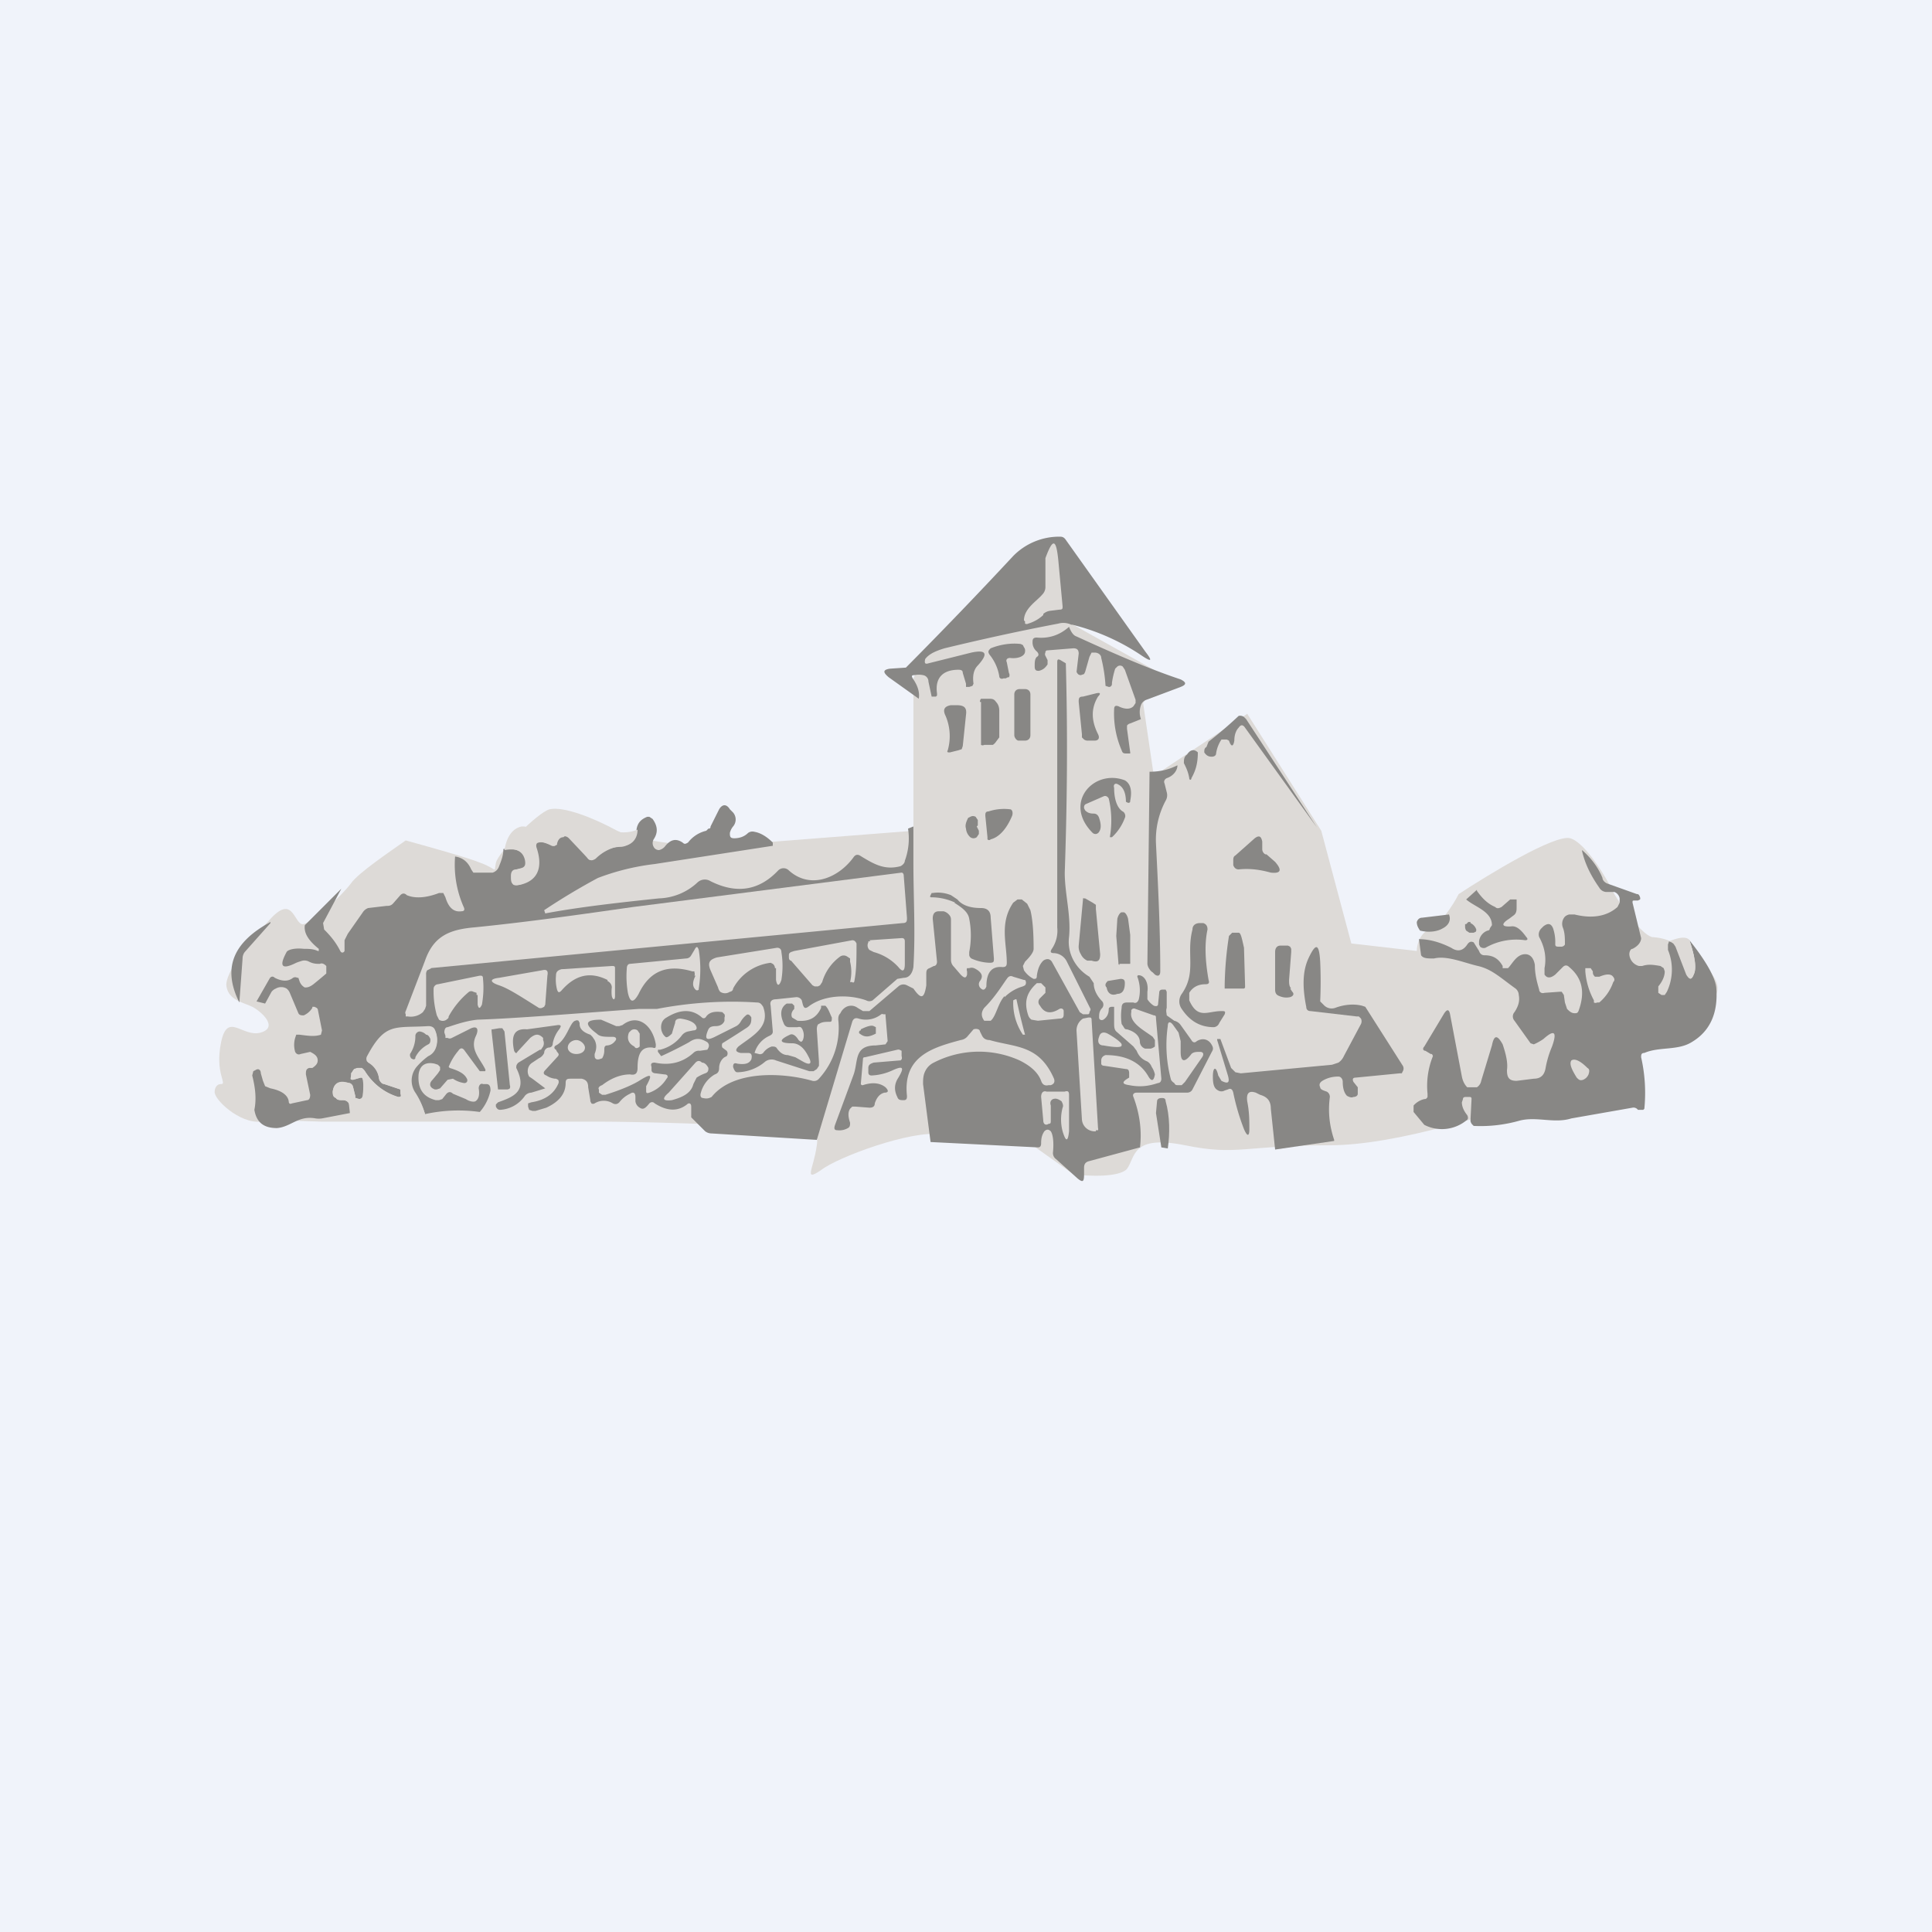 <!-- by TradingView --><svg width="18" height="18" viewBox="0 0 18 18" xmlns="http://www.w3.org/2000/svg"><path fill="#F0F3FA" d="M0 0h18v18H0z"/><path d="M2.43 10.45c-.2.02-.44-.21-.43-.28 0-.02.01-.07.06-.07.06 0-.06-.1 0-.39.06-.29.2-.04.37-.09.17-.05 0-.2-.08-.24-.08-.04-.22-.06-.24-.19-.02-.12.21-.42.42-.64.21-.22.21.08.3.06.1-.03.35-.26.44-.38.07-.1.37-.3.51-.4.18.05.58.16.7.21.16.06.12.1.14 0 .02-.1.39-.47.5-.5.13-.03.41.08.63.2.18.09.63.14.84.15l1.92-.15V6.32l.14-.3 1.24-.26.86.48c.07.03-.03.22-.1.31l.1.68.87-.58.69 1.09.08.3.2.75.61.07c0-.05.02-.15.11-.2.1-.03.23-.23.28-.33.29-.19.9-.56 1.04-.52.14.04.34.37.41.52.08.13.25.37.35.4.13.01.24.04.48.26s.1.34 0 .35c-.08 0-1.04.58-1.51.87-.4.15-1.34.46-1.97.46-.8 0-.86.1-1.35 0-.5-.1-.46.11-.54.22-.07.08-.36.07-.5.05l-.38-.27c-.2 0-.66-.02-.82-.09-.2-.08-.9.16-1.12.3-.21.15-.1.02-.07-.21.04-.23-.26-.1-.46-.15-.2-.05-1.32-.07-1.55-.07H3c-.08 0-.36-.02-.57 0Z" fill="#DDDAD7"/><path d="M9.98 5.82a.17.17 0 0 0-.12-.01c-.42.08-.77.16-1.06.23-.1.03-.15.06-.18.1-.01.04 0 .05.03.04l.4-.1c.14-.03.16.01.06.12-.04.04-.05.1-.04.17l-.01.02-.03.01H9L9 6.37l-.03-.1c0-.02-.01-.03-.04-.03-.15 0-.22.08-.2.22v.02l-.01.01h-.04l-.03-.14a.06.06 0 0 0-.05-.06.2.2 0 0 0-.08 0c-.03 0-.03.01-.01.04.04.06.06.12.05.18l-.28-.2c-.06-.05-.05-.07.01-.08l.15-.01a44.8 44.8 0 0 0 1-1.04.6.6 0 0 1 .43-.18c.02 0 .04 0 .06.03l.74 1.04c.07.09.06.1-.03.04a2.03 2.03 0 0 0-.65-.29Z" fill="#888785"/><path d="M9.72 5.73a.35.35 0 0 1-.14.08.03.03 0 0 1-.03 0v-.02l-.01-.01c0-.11.12-.18.17-.24a.1.1 0 0 0 .03-.07V5.2c.07-.19.1-.18.12.02l.04.43c0 .02 0 .03-.03.03l-.08.01a.12.12 0 0 0-.07.03Z" fill="#DDDAD7"/><path d="M9.96 5.84c.02.05.04.08.07.09.35.16.67.3.97.4.06.03.05.05 0 .07l-.32.12a.08.08 0 0 0-.05.05.19.19 0 0 0 0 .13l-.1.04a.05.05 0 0 0-.03.02v.03l.03.22v.01h-.03c-.03 0-.04 0-.05-.03a.86.86 0 0 1-.07-.38c0-.03.01-.04.04-.03.06.03.11.03.14 0l.02-.03v-.03l-.1-.28-.02-.03a.04.04 0 0 0-.05 0l-.02.02a.8.8 0 0 0-.03.13c0 .02 0 .03-.02.04h-.01l-.03-.01a1.42 1.42 0 0 0-.04-.26c0-.03-.03-.05-.06-.05h-.03l-.02.04-.04.14-.01.02-.03.01c-.02 0-.03-.01-.04-.03l.02-.17c0-.04-.02-.05-.05-.05l-.25.02-.01.01v.01a.03.03 0 0 0 0 .03l.02.04v.04c-.02.03-.04.05-.08.06-.02 0-.04 0-.04-.04s0-.07.02-.09c.02-.01.02-.03 0-.05a.11.11 0 0 1-.04-.09c0-.03.01-.04.04-.04.11.01.21-.02.3-.1ZM9.38 6.17l.02.1a.04.04 0 0 1 0 .04h-.01l-.02.01h-.02c-.02.01-.04 0-.04-.02a.43.43 0 0 0-.09-.2c-.02-.03-.01-.04.01-.06.1-.04.2-.05.28-.04l.02.01.01.02a.05.05 0 0 1 .01.04c0 .04-.06.07-.14.06-.03 0-.04.02-.03.04Z" fill="#888785"/><path d="m10.62 10.69-.48.13c-.03.01-.04.03-.04.06v.06c0 .07-.01.08-.06.04l-.2-.18a.07.07 0 0 1-.03-.06c.01-.1 0-.17-.02-.2-.02-.02-.04-.02-.06 0-.02.03-.03.06-.03.11 0 .03-.01.04-.03.04l-1-.05-.07-.54c0-.04 0-.08.02-.12a.17.17 0 0 1 .08-.08.92.92 0 0 1 .8-.02c.1.05.17.11.2.19.01.03.03.05.07.04h.02c.03-.01.04-.03.03-.06-.14-.32-.36-.29-.6-.36-.04 0-.06-.02-.07-.04l-.02-.04c0-.02-.03-.03-.06-.02l-.06.07a.1.1 0 0 1-.06.03c-.26.07-.54.15-.5.52 0 .02 0 .04-.03.04s-.05 0-.06-.03c-.03-.06-.03-.12.01-.18.06-.1.04-.11-.05-.07a.52.52 0 0 1-.2.05c-.02 0-.03-.01-.03-.03v-.04c0-.03.02-.04.05-.05l.24-.02h.01l.01-.01a.04.04 0 0 0 0-.03v-.05l-.02-.01a.04.04 0 0 0-.02 0l-.3.07c-.01 0-.02 0-.02.02l-.02.23a.02.02 0 0 0 .01.01h.01c.09-.03.16-.02.21.02.03.03.03.05-.01.05-.04.01-.07.04-.09.1 0 .03-.02.04-.05.04l-.13-.01h-.03l-.02.02c-.02.03-.02.07 0 .13 0 .02 0 .04-.02.05a.16.16 0 0 1-.1.02c-.03 0-.03-.02-.02-.05l.17-.46c.05-.13 0-.28.21-.28l.09-.01.02-.03-.02-.24v-.01h-.02a.02.02 0 0 0-.02 0 .23.23 0 0 1-.21.04c-.03-.01-.05 0-.06.03l-.33 1.1-.98-.06a.1.1 0 0 1-.06-.02l-.13-.13v-.1c0-.03-.02-.04-.04-.02-.09.07-.19.06-.3-.01-.02-.02-.04-.01-.05 0-.04.05-.06.06-.09.04a.08.08 0 0 1-.04-.06v-.04c0-.04-.02-.05-.05-.03a.27.27 0 0 0-.1.08c-.02.02-.04.02-.06.01a.16.16 0 0 0-.17 0 .03.03 0 0 1-.03 0l-.01-.02v-.01l-.02-.12c0-.05-.02-.07-.06-.08h-.1c-.03 0-.05 0-.05.04 0 .09-.05.17-.18.23l-.1.03h-.03l-.03-.01-.01-.03v-.03l.03-.01c.13-.02.21-.08.25-.17a.04.04 0 0 0 0-.04l-.02-.01h-.01a.18.18 0 0 1-.08-.03c-.03-.01-.03-.03-.01-.05l.11-.12c.02-.02.02-.03 0-.05l-.01-.02c-.02-.01-.02-.03 0-.04.1-.05.13-.22.18-.23a.03.03 0 0 1 .03 0l.01.02v.01c0 .05.04.08.1.1l.02.02.02.03c.02.04.02.08 0 .13 0 .03 0 .04.02.05h.02l.03-.01a.14.14 0 0 0 .02-.07c0-.03 0-.05.03-.05a.1.1 0 0 0 .07-.04c.02-.02.01-.04-.02-.04-.08 0-.12 0-.15-.03-.12-.09-.11-.13.04-.13l.14.06h.03l.03-.01c.14-.11.28 0 .31.18 0 .03 0 .04-.03.03-.1-.01-.14.05-.14.19 0 .05-.02.07-.07.06-.08 0-.17.03-.26.1-.03.01-.04.03-.03.04v.03l.03.02h.03c.16-.05.27-.1.33-.14.1-.06.11-.05.05.06v.04c0 .02 0 .03.03.02a.31.31 0 0 0 .16-.13c.02-.02.01-.04-.02-.04L6.11 10c-.02 0-.04-.01-.04-.03v-.03c-.01-.03 0-.04.03-.04.14.03.26 0 .36-.09a.07.07 0 0 1 .06-.02l.07-.01c.02-.03.02-.05 0-.07-.05-.03-.1-.05-.17 0a3.65 3.65 0 0 1-.26.13l-.03-.04a.02.02 0 0 1 0-.01v-.01h.02a.36.36 0 0 0 .2-.13.1.1 0 0 1 .06-.04l.05-.01c.03 0 .04-.02.02-.05-.02-.03-.07-.05-.14-.06-.03 0-.05.01-.05.04a4.01 4.01 0 0 0-.03.1c-.03.03-.05.04-.06.03a.1.1 0 0 1-.03-.04.12.12 0 0 1 0-.1.1.1 0 0 1 .04-.04c.13-.08.24-.08.33 0 .01.01.03.01.04-.01.03-.04.08-.05.15-.04l.01.01.01.01a.04.04 0 0 1 0 .03v.03c-.01.03-.04.05-.08.05s-.06.01-.07.03c-.04.09-.02.11.06.07l.2-.1a.11.11 0 0 0 .04-.04.22.22 0 0 1 .05-.06c.02-.02.04 0 .05.02 0 .04 0 .07-.05.1a9.53 9.53 0 0 1-.22.14.05.05 0 0 0 0 .04l.04.03a.04.04 0 0 1 0 .05l-.02.01c-.03.02-.05.06-.05.1 0 .03-.01.05-.04.06a.28.28 0 0 0-.13.17c-.01.03 0 .05.02.05.04.01.06 0 .08-.01.2-.25.66-.23.94-.15a.06.06 0 0 0 .06-.02.7.7 0 0 0 .18-.55c0-.02 0-.04.02-.06a.12.12 0 0 1 .04-.05.1.1 0 0 1 .12 0l.05.03h.06l.27-.23a.07.07 0 0 1 .08-.01l.06.03c.07.1.1.1.12-.03v-.1c0-.03 0-.05.03-.06L8.7 9c.02 0 .03-.02.03-.04l-.04-.4c0-.05.02-.07.06-.07h.04a.1.1 0 0 1 .05.03c.02.02.02.04.02.05v.37c0 .03.01.05.03.07l.06.07c.03.03.05.04.06 0v-.03a.04.04 0 0 1 0-.03h.02c.03-.01.05 0 .08.02.04.03.05.06.02.1a.05.05 0 0 0 .01.07c.02.02.04.01.05-.02 0-.13.05-.19.15-.18.03 0 .04-.01.04-.04 0-.18-.07-.37.06-.56l.04-.03h.04l.05.04.03.06c.02.08.03.2.03.36 0 .03-.03.07-.08.12L9.53 9l.01.04c.02.03.05.06.09.08.02 0 .03 0 .03-.03.01-.07.03-.11.06-.14.03-.02.06-.02.08.01l.26.47.03.02h.05l.01-.01v-.01l.01-.02V9.4l-.22-.44a.14.14 0 0 0-.12-.08c-.03 0-.04-.01-.02-.04a.3.3 0 0 0 .05-.2V6.17c0-.03.01-.03.03-.02l.05.03c.02.72.01 1.37-.01 1.95 0 .2.06.4.04.6-.02.16.07.3.19.37l.04.06c0 .07.04.13.08.17a.05.05 0 0 1 0 .06c-.03.03-.03.06-.03.09 0 .02.02.03.04.02.03-.02.05-.05.05-.1 0-.01.01-.02.03-.02h.02v.15c0 .03 0 .06.02.08l.16.14.03.04c.02.05.05.08.1.1a.1.1 0 0 1 .04.05.2.2 0 0 1 .03.07c-.01.06-.03.07-.06.02-.08-.14-.22-.2-.4-.2-.03.01-.04.03-.04.05v.03c0 .01.01.02.03.02l.2.03c.02 0 .03.01.03.04v.04c-.07.04-.07.06 0 .07.1.02.18.01.27-.02.02 0 .03-.02.03-.04l-.05-.56c0-.02 0-.03-.02-.03l-.17-.06a.03.03 0 0 0-.03 0l-.01.01v.02c-.02.1.12.17.2.23l.02.03v.06a.1.1 0 0 1-.04.02h-.05a.07.07 0 0 1-.05-.06c0-.06-.05-.1-.12-.12-.01 0-.02 0-.03-.02l-.02-.03a.52.52 0 0 1 0-.15c0-.04.02-.05.05-.05h.06c.02.01.04 0 .05-.03a.36.36 0 0 0-.01-.2c-.01-.02 0-.03.03-.02.05.02.07.09.06.15v.07a.2.2 0 0 0 .06.06c.03.01.04 0 .04-.02l.01-.1c0-.02.01-.03.03-.03h.03l.01.02v.15c-.01.03 0 .05 0 .07l.07.05a.1.1 0 0 1 .06.04l.1.14c.01.02.03.03.05.01.05-.03.1-.02.13.02.02.03.03.05.01.08l-.18.35c-.01.02-.03.03-.05.03h-.47c-.03 0-.04.02-.03.04.06.16.08.32.06.48Z" fill="#888785"/><path d="M9.55 6.42H9.5c-.03 0-.05.02-.05.05v.38c0 .02.02.05.04.05h.06c.03 0 .05-.02.05-.05v-.38c0-.03-.02-.05-.05-.05ZM10.23 6.84c.02.04 0 .06-.03.06h-.06a.06.06 0 0 1-.04-.01l-.02-.02v-.03l-.03-.3c0-.03 0-.05.04-.05l.12-.03c.04-.01.05 0 .02.03-.06.1-.07.21 0 .35ZM9.13 6.54a.04.04 0 0 1 .01-.03h.07c.03 0 .05 0 .07.03.02.02.03.05.03.08v.25l-.03.04a.1.1 0 0 1-.03.03h-.08a.03.03 0 0 1-.03 0v-.4ZM8.83 6.99a.48.48 0 0 0-.02-.32c-.03-.06-.01-.09.05-.1h.05c.07 0 .1.02.09.09l-.03.29-.01.03-.03.01-.08.02c-.02 0-.03 0-.02-.02ZM12.27 7.71l-.67-.93c-.02-.03-.04-.03-.06 0-.02.02-.04.06-.04.12-.01.06-.03.06-.05 0l-.02-.01h-.05a.32.32 0 0 0-.05.13c0 .02-.02.03-.04.03-.03 0-.05-.01-.07-.04 0-.02 0-.04.02-.05l.02-.05a3.9 3.9 0 0 0 .28-.24.06.06 0 0 1 .05.01l.02.02.66 1.01ZM11.16 7.01c0 .1-.02.17-.06.24 0 .02-.02.02-.02 0-.01-.06-.03-.1-.05-.14 0-.03 0-.06.03-.08.03-.05.07-.05.1-.02ZM10.97 7.13c0 .05-.04.1-.1.12-.02.01-.03.03-.02.05l.02.08a.1.1 0 0 1-.01.08.77.77 0 0 0-.09.4c.02.4.04.8.04 1.19 0 .04-.02.05-.05.03l-.02-.02a.09.09 0 0 1-.03-.03.1.1 0 0 1-.02-.05l.02-1.79c.1 0 .18-.02.26-.06ZM10.11 7.55c.02.02.04.03.08.03.02 0 .04.01.05.04.02.06.02.1 0 .13a.04.04 0 0 1-.03.02.04.04 0 0 1-.03-.01c-.28-.28.01-.6.3-.49.05.03.07.09.05.19 0 .01 0 .02-.02.02l-.02-.01c0-.09-.03-.14-.07-.16-.03-.02-.05 0-.04.03 0 .11.03.19.08.22.02.01.03.04.02.06a.46.46 0 0 1-.12.18h-.02a.89.89 0 0 0-.01-.36c-.01-.02-.03-.03-.05-.02l-.16.07a.03.03 0 0 0-.02.03v.01l.01.02ZM7.2 7.86v.02l-1.1.17a2.2 2.2 0 0 0-.53.13 6.17 6.17 0 0 0-.5.3l.01.03c.32-.06.68-.1 1.06-.14a.55.55 0 0 0 .36-.15.1.1 0 0 1 .12-.01c.24.12.45.09.63-.1a.07.07 0 0 1 .1 0c.2.18.46.07.6-.12.02-.03.04-.03.06-.02.13.08.23.14.38.1.02-.01.04-.03.04-.05a.6.6 0 0 0 .03-.3l.05-.02v.34c0 .33.02.64 0 .97-.01.06-.04.1-.09.1l-.06.01-.23.2a.06.06 0 0 1-.06 0c-.17-.06-.4-.05-.54.06-.03.02-.04.01-.05-.02l-.01-.04c-.01-.02-.03-.03-.05-.03l-.19.02c-.04 0-.06.02-.05.06l.02.24c0 .02-.01.03-.03.04a.25.25 0 0 0-.14.16l.04.01a.04.04 0 0 0 .04-.01.16.16 0 0 1 .08-.06c.02 0 .04 0 .05.02.03.04.06.06.1.06l.07.02.07.04c.07.04.09.02.05-.05-.04-.08-.09-.12-.15-.12-.12 0-.13-.03-.02-.08.02-.01.05 0 .08.05.02.02.03.02.04 0a.12.12 0 0 0 0-.09.06.06 0 0 0-.02-.03.05.05 0 0 0-.03 0h-.08c-.02 0-.04-.01-.05-.04-.04-.09-.02-.15.03-.18h.05l.02.02v.03c-.03.03-.03.06-.02.08l.05.03c.11.01.18-.03.22-.12v-.02h.04c.03.03.04.07.06.11 0 .03 0 .04-.02.04-.04 0-.07 0-.1.02-.01 0-.02.02-.02.05l.02.3v.04l-.02.03-.03.02h-.04l-.31-.1a.1.1 0 0 0-.1.01.41.41 0 0 1-.26.1c-.02 0-.03-.02-.04-.05 0-.03.01-.04.04-.03.07.01.11 0 .13-.04.01-.04 0-.06-.03-.06H6.9c-.05-.01-.05-.03-.02-.06.13-.1.3-.18.23-.37-.02-.03-.03-.04-.06-.04-.3-.02-.62 0-.93.06h-.17c-.68.05-1.18.09-1.5.1-.1.01-.19.04-.28.07-.02 0-.03.02-.03.05l.01.03v.02h.02a.04.04 0 0 0 .04 0l.16-.08c.07-.04.1-.01.06.07-.05.12.04.2.09.3a.02.02 0 0 1 0 .02h-.05l-.14-.19c-.02-.03-.04-.03-.06 0a.54.54 0 0 0-.09.15l.01.01c.1.03.14.06.16.1a.03.03 0 0 1 0 .03.03.03 0 0 1-.03.01.25.25 0 0 1-.1-.04l-.05.01-.07.08-.03.01h-.02l-.02-.01c-.03-.02-.03-.05 0-.08l.05-.06.02-.03v-.03l-.02-.02-.03-.01c-.09-.02-.14.02-.15.1-.01.13.04.21.16.24h.03l.03-.01.04-.05c.02-.02.04-.02.06 0l.12.05c.03.02.07.03.09.02.03-.02.04-.06.03-.12 0-.03.02-.05.04-.04h.03c.03 0 .04.02.04.06a.44.44 0 0 1-.1.2 1.44 1.44 0 0 0-.51.02.7.7 0 0 0-.1-.2.2.2 0 0 1 .02-.26.65.65 0 0 1 .11-.09c.09-.05.1-.16.06-.24-.01-.02-.03-.03-.06-.03-.31.02-.4-.04-.57.28a.05.05 0 0 0 0 .05l.02.01a.2.2 0 0 1 .09.14c0 .03.02.05.05.06l.15.05v.04c.01.03 0 .03-.02.03a.56.56 0 0 1-.31-.24.07.07 0 0 0-.03-.03h-.04l-.03.01a.07.07 0 0 0-.02.04l-.01.03c0 .02 0 .03.02.03l.07-.02h.02v.02h.01l-.01.15-.01.02-.02.01h-.02l-.02-.01v-.02l-.02-.08c0-.02-.02-.04-.04-.04-.09-.03-.14 0-.15.08 0 .03 0 .05.03.06.01.02.04.02.06.02.03 0 .05.01.06.03.01.03.02.06.01.09l-.26.05a.2.2 0 0 1-.06 0c-.16-.03-.23.08-.36.09-.12 0-.19-.05-.21-.17.02-.1.01-.2-.02-.32l.01-.04.02-.01c.03-.02.05 0 .05.03l.02.07.02.05.05.02c.1.02.16.06.17.12 0 .02.01.03.03.02l.14-.03c.02 0 .03-.02.03-.05l-.04-.19c0-.03 0-.05.03-.06h.03c.03-.02.05-.04.05-.07 0-.04-.03-.06-.07-.08l-.09.02c-.02.01-.04 0-.05-.02a.23.23 0 0 1 0-.13l.01-.03h.03c.08.01.14.02.2 0L3 9.6l-.04-.2-.01-.01-.02-.01h-.02v.01a.18.18 0 0 1-.08.07c-.02 0-.04 0-.05-.02l-.08-.19a.1.1 0 0 0-.03-.04.1.1 0 0 0-.1 0 .1.1 0 0 0-.04.03l-.06.11-.08-.02.12-.21c.01-.02.03-.03.05-.01.06.03.12.04.17 0a.04.04 0 0 1 .04 0h.01l.01.03c.01.03.03.05.05.06.02 0 .04 0 .08-.03a4.71 4.71 0 0 0 .12-.1V9c-.02-.02-.04-.03-.06-.02-.03 0-.06 0-.1-.02a.09.09 0 0 0-.06-.01.58.58 0 0 0-.06.02c-.14.07-.16.03-.09-.1.01-.02.07-.04.16-.03.04 0 .09 0 .13.02h.01v-.02c-.1-.08-.14-.15-.13-.22l.34-.34-.17.32.01.06c.06.06.11.12.15.2.01.02.03.02.04 0v-.1l.03-.06.14-.2a.1.1 0 0 1 .05-.04l.17-.02c.02 0 .04 0 .06-.02l.07-.08c.02-.02.04-.02.06 0 .07.03.17.03.3-.02h.04l.02.04c.03.1.08.14.15.13.03 0 .03-.02.02-.04a.97.97 0 0 1-.08-.47c.07.01.12.05.15.12l.02.03h.18c.03-.01.05-.03.06-.06.02-.05.04-.1.04-.16.12-.01.18.02.2.1.01.05 0 .07-.04.08l-.04.01c-.04 0-.05.03-.05.06 0 .04 0 .06.02.08.01.01.03.01.07 0 .15-.05.2-.16.14-.34-.01-.03 0-.05.02-.05.03-.01.07 0 .13.03a.03.03 0 0 0 .02 0h.01l.01-.02c.01-.04.03-.06.06-.07.02 0 .04 0 .06.02l.17.18c.02.03.04.03.07 0 .06-.06.15-.1.25-.1.08-.01.14-.07.14-.16.01-.07.05-.1.1-.12h.02l.03.02c.05.07.05.13.01.19a.07.07 0 0 0 0 .07c.01.02.03.03.05.03a.1.1 0 0 0 .06-.04c.05-.06.1-.07.16-.03.02.02.03.01.05 0a.3.3 0 0 1 .17-.11l.02-.02c.01 0 .02 0 .02-.02l.08-.16c.03-.05.07-.05.1 0l.03.03a.1.1 0 0 1 0 .13.15.15 0 0 0-.03.06c0 .03 0 .05.04.05s.09-.01.13-.05a.07.07 0 0 1 .06-.01c.06.01.12.05.17.1ZM9.2 7.8l-.02-.2c0-.02 0-.04.03-.04a.46.46 0 0 1 .2-.02c.02 0 .03.03.02.06-.05.12-.12.2-.2.22a.02.02 0 0 1-.03 0V7.8Z" fill="#888785"/><path d="M5.94 7.73c0 .09-.06.15-.14.15a.42.42 0 0 0-.25.12c-.03.02-.05.02-.07 0l-.17-.2c-.02-.01-.04-.02-.06 0-.03 0-.05.02-.06.06v.01l-.02.01a.03.03 0 0 1-.02 0c-.06-.03-.1-.04-.13-.03-.02 0-.03.02-.02.05.06.18.01.3-.14.34-.04.01-.06.01-.07 0-.02-.02-.03-.04-.02-.08 0-.03.01-.05.05-.06l.04-.01c.04-.01.05-.03.04-.07-.02-.09-.08-.12-.2-.1.02-.12.07-.2.16-.22.03 0 .05 0 .06.02L5 7.8c.02.02.04.02.06.01a.6.6 0 0 0 .2-.16.12.12 0 0 1 .06-.04h.07c.18.07.34.2.55.12Z" fill="#DDDAD7"/><path d="m9.1 7.7.02.04v.03l-.02.03a.05.05 0 0 1-.06 0A.12.12 0 0 1 9 7.72c-.01-.03 0-.06.02-.1l.02-.01a.05.05 0 0 1 .05 0l.02.03v.05ZM11.8 7.96l.08.07c.07.08.05.11-.04.1-.11-.03-.2-.04-.3-.03-.02 0-.04-.01-.05-.04v-.04c0-.02 0-.04.02-.05l.18-.16c.04-.03.06-.02.07.03v.07c0 .02.01.04.03.05ZM14.74 7.92c.08.07.15.16.19.26 0 .02.02.04.04.05l.28.1c.01 0 .02 0 .03.03a.03.03 0 0 1 0 .02l-.02.01h-.03c-.02 0-.02 0-.02.02l.08.33c0 .03-.02.07-.08.1-.02 0-.03.03-.03.05a.12.12 0 0 0 .09.11h.03c.06-.02.11-.01.17 0l.03.02.01.03c0 .03-.01.08-.06.14v.06l.03.02h.03l.02-.03a.48.48 0 0 0 .01-.39V8.8l.01-.03a.1.1 0 0 1 .04.02l.02.03.1.26c.03.05.05.05.07 0 .03-.06.01-.17-.04-.32.16.2.24.35.25.44.02.24-.06.41-.23.51-.13.08-.3.04-.44.1-.03 0-.03.02-.03.04a1.5 1.5 0 0 1 .03.48l-.01.01h-.05a.05.05 0 0 0-.05-.02l-.57.1c-.16.05-.32-.02-.48.02a1.33 1.33 0 0 1-.43.05l-.01-.01a.06.06 0 0 1-.02-.04l.01-.2c0-.01 0-.02-.02-.02h-.03c-.01 0-.03 0-.03.02l-.01.03c0 .03.01.07.05.12.01.02.01.04-.01.05a.36.36 0 0 1-.39.04l-.1-.12v-.06a.19.19 0 0 1 .1-.06c.01 0 .02 0 .03-.02v-.03a.74.74 0 0 1 .05-.35.04.04 0 0 0-.01-.02h-.01l-.05-.03c-.02 0-.03-.02-.01-.04l.18-.3c.03-.05.05-.05.06 0l.11.58c.01.05.03.08.05.1h.09a.09.09 0 0 0 .04-.06l.1-.33c.02-.1.05-.1.1-.01.03.09.05.17.04.24 0 .07.02.1.09.1l.16-.02c.07 0 .1-.04.11-.1a.93.93 0 0 1 .06-.2c.05-.14.02-.16-.08-.07a.53.53 0 0 1-.09.05l-.03-.01-.15-.21a.06.06 0 0 1 0-.08c.04-.06.05-.11.04-.16a.08.08 0 0 0-.03-.06c-.14-.1-.22-.18-.35-.21-.13-.03-.29-.1-.41-.07-.06 0-.1 0-.12-.03l-.02-.15c.1 0 .2.03.3.08.06.04.11.03.15-.03.02-.03.04-.03.06-.02l.05.08c.01.03.03.04.05.04.08 0 .13.03.17.1v.02h.05c.04-.04.08-.13.16-.13.05 0 .08.04.09.1 0 .09.02.16.04.23 0 .02.02.04.05.03l.14-.01h.02l.02.03.01.07.02.06c.02.02.04.04.07.04.02 0 .03 0 .04-.03.06-.17.03-.3-.09-.4-.02-.02-.04-.02-.06 0l-.07.07c-.05.04-.08.03-.1 0v-.06c.02-.1 0-.2-.05-.29-.01-.03 0-.06.02-.08l.02-.02c.04-.03.07-.03.09.02a.4.4 0 0 1 .02.14c0 .02 0 .03.03.03h.03a.04.04 0 0 0 .03-.02V8.8c0-.06 0-.11-.02-.16a.1.1 0 0 1 .02-.1.09.09 0 0 1 .04-.02h.05c.16.04.3.02.4-.07l.02-.04v-.04a.08.08 0 0 0-.02-.04.07.07 0 0 0-.03-.02h-.08a.08.08 0 0 1-.06-.04c-.07-.1-.13-.21-.16-.34Z" fill="#888785"/><path d="m4.02 9.02-.04.02a.06.06 0 0 0-.01.04v.29l-.01.03-.02.03a.17.17 0 0 1-.14.04h-.02v-.02a.03.03 0 0 1 0-.03l.18-.47c.08-.23.23-.29.46-.31.5-.05.99-.12 1.48-.19l2.5-.32c.01 0 .02.01.02.03l.03.39c0 .03 0 .05-.04.05l-4.4.42Z" fill="#DDDAD7"/><path d="M8.9 8.41a.53.53 0 0 0-.22-.05c-.01 0-.02 0-.01-.02l.01-.02h.01c.06-.01.12 0 .17.02l.06.04c.04.05.11.08.22.08.06 0 .09.03.09.09l.03.38c0 .03 0 .04-.04.04a.45.45 0 0 1-.17-.04.05.05 0 0 1-.02-.03v-.03c.02-.1.02-.21 0-.31-.01-.06-.06-.1-.14-.15ZM13.76 8.3c.05.07.1.12.17.15.02.02.04.01.06 0l.08-.07h.06v.07c0 .03 0 .06-.03.08l-.04.03c-.08.05-.07.08.03.07.04 0 .08.03.13.1.02.02.01.03-.01.03a.58.58 0 0 0-.37.07.05.05 0 0 1-.05-.01l-.01-.02v-.03a.12.12 0 0 1 .08-.1s.02 0 .02-.02l.02-.03c0-.13-.16-.17-.24-.24l.1-.09ZM10.11 8.37l.07.04.03.02v.04l.04.42c0 .06-.02.08-.08.06h-.04a.12.12 0 0 1-.06-.06.13.13 0 0 1-.02-.08l.04-.43v-.01a.01.01 0 0 1 .01 0h.01ZM10.43 8.99a.02.02 0 0 1-.01-.01v-.01l-.02-.25.01-.16c.01-.04.03-.06.04-.06h.02c.01 0 .03.02.04.06l.02.15v.25a.02.02 0 0 1 0 .01v.01H10.43ZM13.5 8.52c.02.05 0 .1-.06.13-.05.03-.13.04-.21.02-.02-.03-.03-.05-.03-.08.01-.03.03-.04.05-.04l.25-.03Z" fill="#888785"/><path d="M13.7 8.6a.1.1 0 0 1 .05.05.03.03 0 0 1 0 .03l-.02.01h-.04l-.03-.02a.07.07 0 0 1-.01-.04v-.02h.01l.02-.02h.02ZM2.52 8.6l-.24.27a.1.1 0 0 0-.02.06l-.03.41c-.16-.32-.06-.56.29-.75ZM11.08 9.32c.08.18.17.1.3.1.03 0 .04 0 .03.03l-.05.08a.06.06 0 0 1-.05.04c-.12 0-.22-.05-.3-.17a.12.12 0 0 1 0-.14c.14-.2.04-.37.1-.6 0-.04.03-.06.07-.06h.03c.03.01.04.03.04.06-.03.14-.02.3.01.47.01.03 0 .04-.03.04-.07 0-.12.03-.15.08v.07ZM11.43 9.21h-.02v-.03a3.27 3.27 0 0 1 .04-.46l.03-.03h.06c.02 0 .03.05.05.14l.01.35v.02a.02.02 0 0 1-.01.01h-.16Z" fill="#888785"/><path d="M15.74 8.76c.05.15.07.26.04.32-.02.05-.04.05-.06 0a2.12 2.12 0 0 1-.1-.26.06.06 0 0 0-.03-.03.1.1 0 0 0-.04-.02c.1-.04.17-.05.2 0ZM7.92 8.95v-.02l-.03-.02a.06.06 0 0 0-.06 0 .45.45 0 0 0-.17.24l-.02.03-.02.01h-.03l-.02-.01-.2-.23c-.01 0-.02-.01-.02-.03V8.9c0-.01 0-.02.02-.03l.03-.01.54-.1c.02 0 .03.01.04.03 0 .14 0 .25-.02.35 0 .01-.01.02-.02.01h-.02a.4.4 0 0 0 0-.19ZM8.1 8.76l.3-.02c.01 0 .03 0 .03.03v.21c0 .07-.02.08-.06.03a.48.48 0 0 0-.23-.14l-.04-.02a.06.06 0 0 1-.01-.07v-.01h.02Z" fill="#DDDAD7"/><path d="m12.02 9.21.02.03c.02.02.01.04-.02.05a.16.16 0 0 1-.1-.01c-.03-.01-.04-.03-.04-.06v-.35c0-.04.02-.06.05-.06H12l.02.01.01.02v.03l-.02.26c0 .03 0 .06.02.08Z" fill="#888785"/><path d="M6.47 9.09a.04.04 0 0 0 0-.03v-.01h-.02c-.24-.07-.4 0-.5.21-.05.09-.08.08-.1-.01a.9.9 0 0 1-.01-.23c0-.02.01-.04.03-.04l.52-.05c.02 0 .04-.01.05-.03l.03-.05c.02-.04.03-.03.04 0a1.12 1.12 0 0 1 0 .36v.01a.02.02 0 0 1-.03 0c-.03-.03-.03-.07 0-.13ZM7.22 9.02a.05.05 0 0 0-.02-.04H7.2l-.02-.01a.46.46 0 0 0-.35.24c0 .02-.02.03-.03.03a.08.08 0 0 1-.09 0 .09.09 0 0 1-.02-.04l-.07-.16c-.03-.07-.01-.1.06-.12l.56-.09c.02 0 .04.01.04.04a.8.8 0 0 1 0 .26c-.02.06-.04.06-.05 0v-.11Z" fill="#DDDAD7"/><path d="m12.43 10.63-.55.08-.04-.38c0-.07-.03-.11-.1-.13l-.04-.02c-.06-.02-.09 0-.08.08.02.1.02.18.02.26 0 .07-.02.07-.05 0a2.1 2.1 0 0 1-.1-.34c-.01-.04-.03-.04-.05-.03l-.03.01a.06.06 0 0 1-.06 0c-.04-.02-.05-.06-.05-.13 0-.09.03-.1.05-.01l.03.05c.06.03.08.02.06-.05l-.1-.33v-.01h.03l.1.27.04.04.05.01.85-.08.06-.02a.14.14 0 0 0 .05-.06l.16-.3a.06.06 0 0 0 0-.05l-.02-.02h-.02l-.43-.05c-.03 0-.04-.02-.04-.04-.04-.2-.03-.34.02-.45.07-.15.1-.14.11.03a4.14 4.14 0 0 1 0 .37l.04.04a.1.1 0 0 0 .1.02c.08-.03.17-.04.25-.02l.03.01.35.55a.05.05 0 0 1 0 .05l-.01.02h-.02l-.41.04c-.03 0-.03.02-.02.04l.04.05v.06c0 .02-.02.03-.04.03-.02.01-.04 0-.06-.01-.03-.03-.04-.08-.04-.13 0-.03-.02-.05-.04-.05-.05 0-.1.01-.15.04-.03.02-.03.04-.02.06 0 .02.03.03.06.04.02.01.03.03.03.05-.02.15 0 .28.04.4Z" fill="#888785"/><path d="M5.66 9.13c-.16-.08-.3-.05-.43.1-.02.02-.03.02-.04-.01a.37.37 0 0 1-.01-.13c0-.04.02-.05.05-.06L5.7 9c.02 0 .03 0 .03.02v.26c0 .04-.02.04-.03 0a.33.33 0 0 1 0-.08c0-.03-.02-.05-.04-.06ZM14.9 9.1c.05-.02.09-.03.12-.01.02.02.03.04.01.06a.43.43 0 0 1-.13.19h-.02a.03.03 0 0 1-.03 0v-.02a.68.68 0 0 1-.08-.27v-.03h.05l.02.03c0 .02 0 .03.02.05h.05ZM5.02 9.39c-.16-.1-.28-.18-.37-.21-.09-.03-.09-.06 0-.07l.4-.07c.04-.01.06 0 .05.05l-.02.27-.01.02-.02.01a.04.04 0 0 1-.03 0ZM4.44 9.27v-.02l-.03-.01a.04.04 0 0 0-.04 0 .79.79 0 0 0-.19.23c0 .02-.01.02-.02.03a.06.06 0 0 1-.07 0l-.02-.04a.83.83 0 0 1-.03-.25c0-.02.02-.04.04-.04l.39-.08c.02 0 .03 0 .03.03.01.1 0 .18-.01.24-.02.04-.03.04-.04 0v-.09ZM9.36 9.28c-.06.06-.08.19-.13.23h-.06c-.03-.04-.03-.08 0-.12.1-.1.16-.2.21-.27.02-.03.04-.03.06-.02l.1.03h.01a.04.04 0 0 1 0 .05l-.02.01a.39.39 0 0 0-.17.1Z" fill="#DDDAD7"/><path d="m10.38 9.13.06-.01c.03 0 .04.01.04.04 0 .06-.02.1-.07.1-.05.02-.09 0-.1-.06-.02-.02-.01-.04.01-.06l.06-.01Z" fill="#888785"/><path d="M9.69 9.37c.04.07.1.08.18.03.02-.01.04 0 .04.02v.03c0 .03-.01.04-.04.04l-.2.02-.06-.01a.08.08 0 0 1-.03-.04c-.04-.12-.02-.21.08-.3h.04l.04.04v.05l-.05.05c-.02.02-.02.05 0 .07ZM9.46 9.49a.53.53 0 0 1-.02-.16v-.01l.02-.01h.01a6.03 6.03 0 0 0 .08.33h-.02a.53.53 0 0 1-.07-.15ZM10.23 10.51a.03.03 0 0 1 0 .02h-.02v.01a.12.12 0 0 1-.12-.07.12.12 0 0 1-.01-.04l-.05-.82a.13.13 0 0 1 .06-.12l.05-.01h.02a.02.02 0 0 1 .01.02l.06 1.01Z" fill="#DDDAD7"/><path d="m5.04 9.78.02-.03a.07.07 0 0 0 0-.06v-.02c-.04-.04-.07-.04-.12 0l-.12.13c-.01.02-.02.01-.03-.01-.03-.14 0-.21.12-.2l.29-.04c.03 0 .03.01.01.04a.3.3 0 0 0-.06.13c0 .02-.01.04-.04.04a.05.05 0 0 0-.04.05.1.1 0 0 1-.05.05l-.06.04a.09.09 0 0 0-.03.03.1.1 0 0 0 0 .1l.03.02.12.09a8.76 8.76 0 0 1-.13.04.08.08 0 0 0-.06.03.3.3 0 0 1-.23.13c-.02 0-.03-.01-.04-.03v-.02l.02-.02c.14-.05.28-.1.17-.32 0-.02 0-.03.02-.05l.2-.12Z" fill="#888785"/><path d="M11 9.8c0 .1.04.1.1.02.02-.02.05-.02.08-.02s.04.02.02.05l-.16.23-.03.03h-.04c-.01 0-.02 0-.03-.02a.08.08 0 0 1-.03-.03 1.24 1.24 0 0 1-.03-.5c0-.04.02-.05.05-.01l.05.07.02.08v.1ZM3.96 10.38l-.7-.01-.01-.09a.06.06 0 0 0-.06-.03c-.02 0-.05 0-.06-.02-.02-.01-.03-.03-.03-.06.01-.08.06-.1.15-.08.02 0 .03.02.04.04l.02.08v.02h.01l.03.01h.02l.01-.03a.49.49 0 0 0 0-.15.03.03 0 0 0-.01-.02h-.01l-.07.02c-.02 0-.03 0-.02-.03V10l.03-.04.03-.01h.04l.03.03c.07.11.17.2.31.24.02 0 .03 0 .03-.03l-.01-.04-.15-.05c-.03 0-.04-.03-.05-.06a.2.2 0 0 0-.1-.14V9.9a.05.05 0 0 1-.01-.03v-.02c.18-.32.26-.26.57-.28.03 0 .05 0 .06.03.04.08.03.2-.06.24a.65.65 0 0 0-.1.09.2.2 0 0 0-.02.25.7.7 0 0 1 .09.2Z" fill="#DDDAD7"/><path d="M8.02 9.59c.06-.03.1-.04.12-.03l.02.01v.06c-.06.03-.1.04-.15 0C8 9.63 8 9.6 8.02 9.6ZM4.58 9.6v-.01h.01l.06-.01h.03l.02.03.05.5a.04.04 0 0 1 0 .03.04.04 0 0 1-.03.01h-.08l-.06-.54Z" fill="#888785"/><path d="m5.86 9.62.02-.02a.05.05 0 0 1 .06 0l.02.03v.12c-.02.02-.04.02-.05 0-.06-.03-.07-.08-.05-.13Z" fill="#DDDAD7"/><path d="M3.97 9.64c.02 0 .03.02.04.04 0 .02 0 .04-.02.05a.27.27 0 0 0-.12.12c0 .01 0 .02-.02.02l-.02-.01-.01-.02v-.02a.3.3 0 0 0 .05-.17c0-.02.02-.04.04-.04a.1.1 0 0 1 .06.03Z" fill="#888785"/><path d="M10.45 9.74c0 .02-.06.02-.17 0-.04 0-.06-.03-.04-.08.01-.04.04-.05.08-.03.09.05.13.09.13.1ZM5.37 9.82c.04 0 .08-.02.08-.06 0-.03-.04-.07-.08-.07s-.08.03-.08.07c0 .03.03.06.08.06ZM6.46 10.1c-.02.08-.09.12-.2.15-.08.01-.1-.01-.03-.07l.25-.28c.02-.02.04-.02.06 0 .03 0 .05.03.06.05 0 .02 0 .04-.03.05a.38.38 0 0 0-.08.04l-.03.06ZM14.78 10.04a.1.1 0 0 1-.03.02c-.03.01-.04 0-.06-.02-.05-.08-.07-.13-.05-.16.03-.02.08 0 .15.07.02.01.02.03.01.06a.1.1 0 0 1-.02.03ZM9.79 10.3v.14c0 .02 0 .03-.02.03-.03.02-.05 0-.05-.03l-.02-.22c0-.04.02-.06.05-.05h.17c.03-.01.04 0 .04.03v.34c-.01.1-.03.1-.06 0a.43.43 0 0 1 0-.22c.01-.02 0-.04-.01-.06-.03-.02-.05-.03-.08-.02-.02.01-.03.03-.02.06Z" fill="#DDDAD7"/><path d="m10.88 10.7-.06-.01-.05-.32.01-.11c0-.02.02-.03.04-.03s.04 0 .04.03c.04.14.04.3.02.44Z" fill="#888785"/></svg>